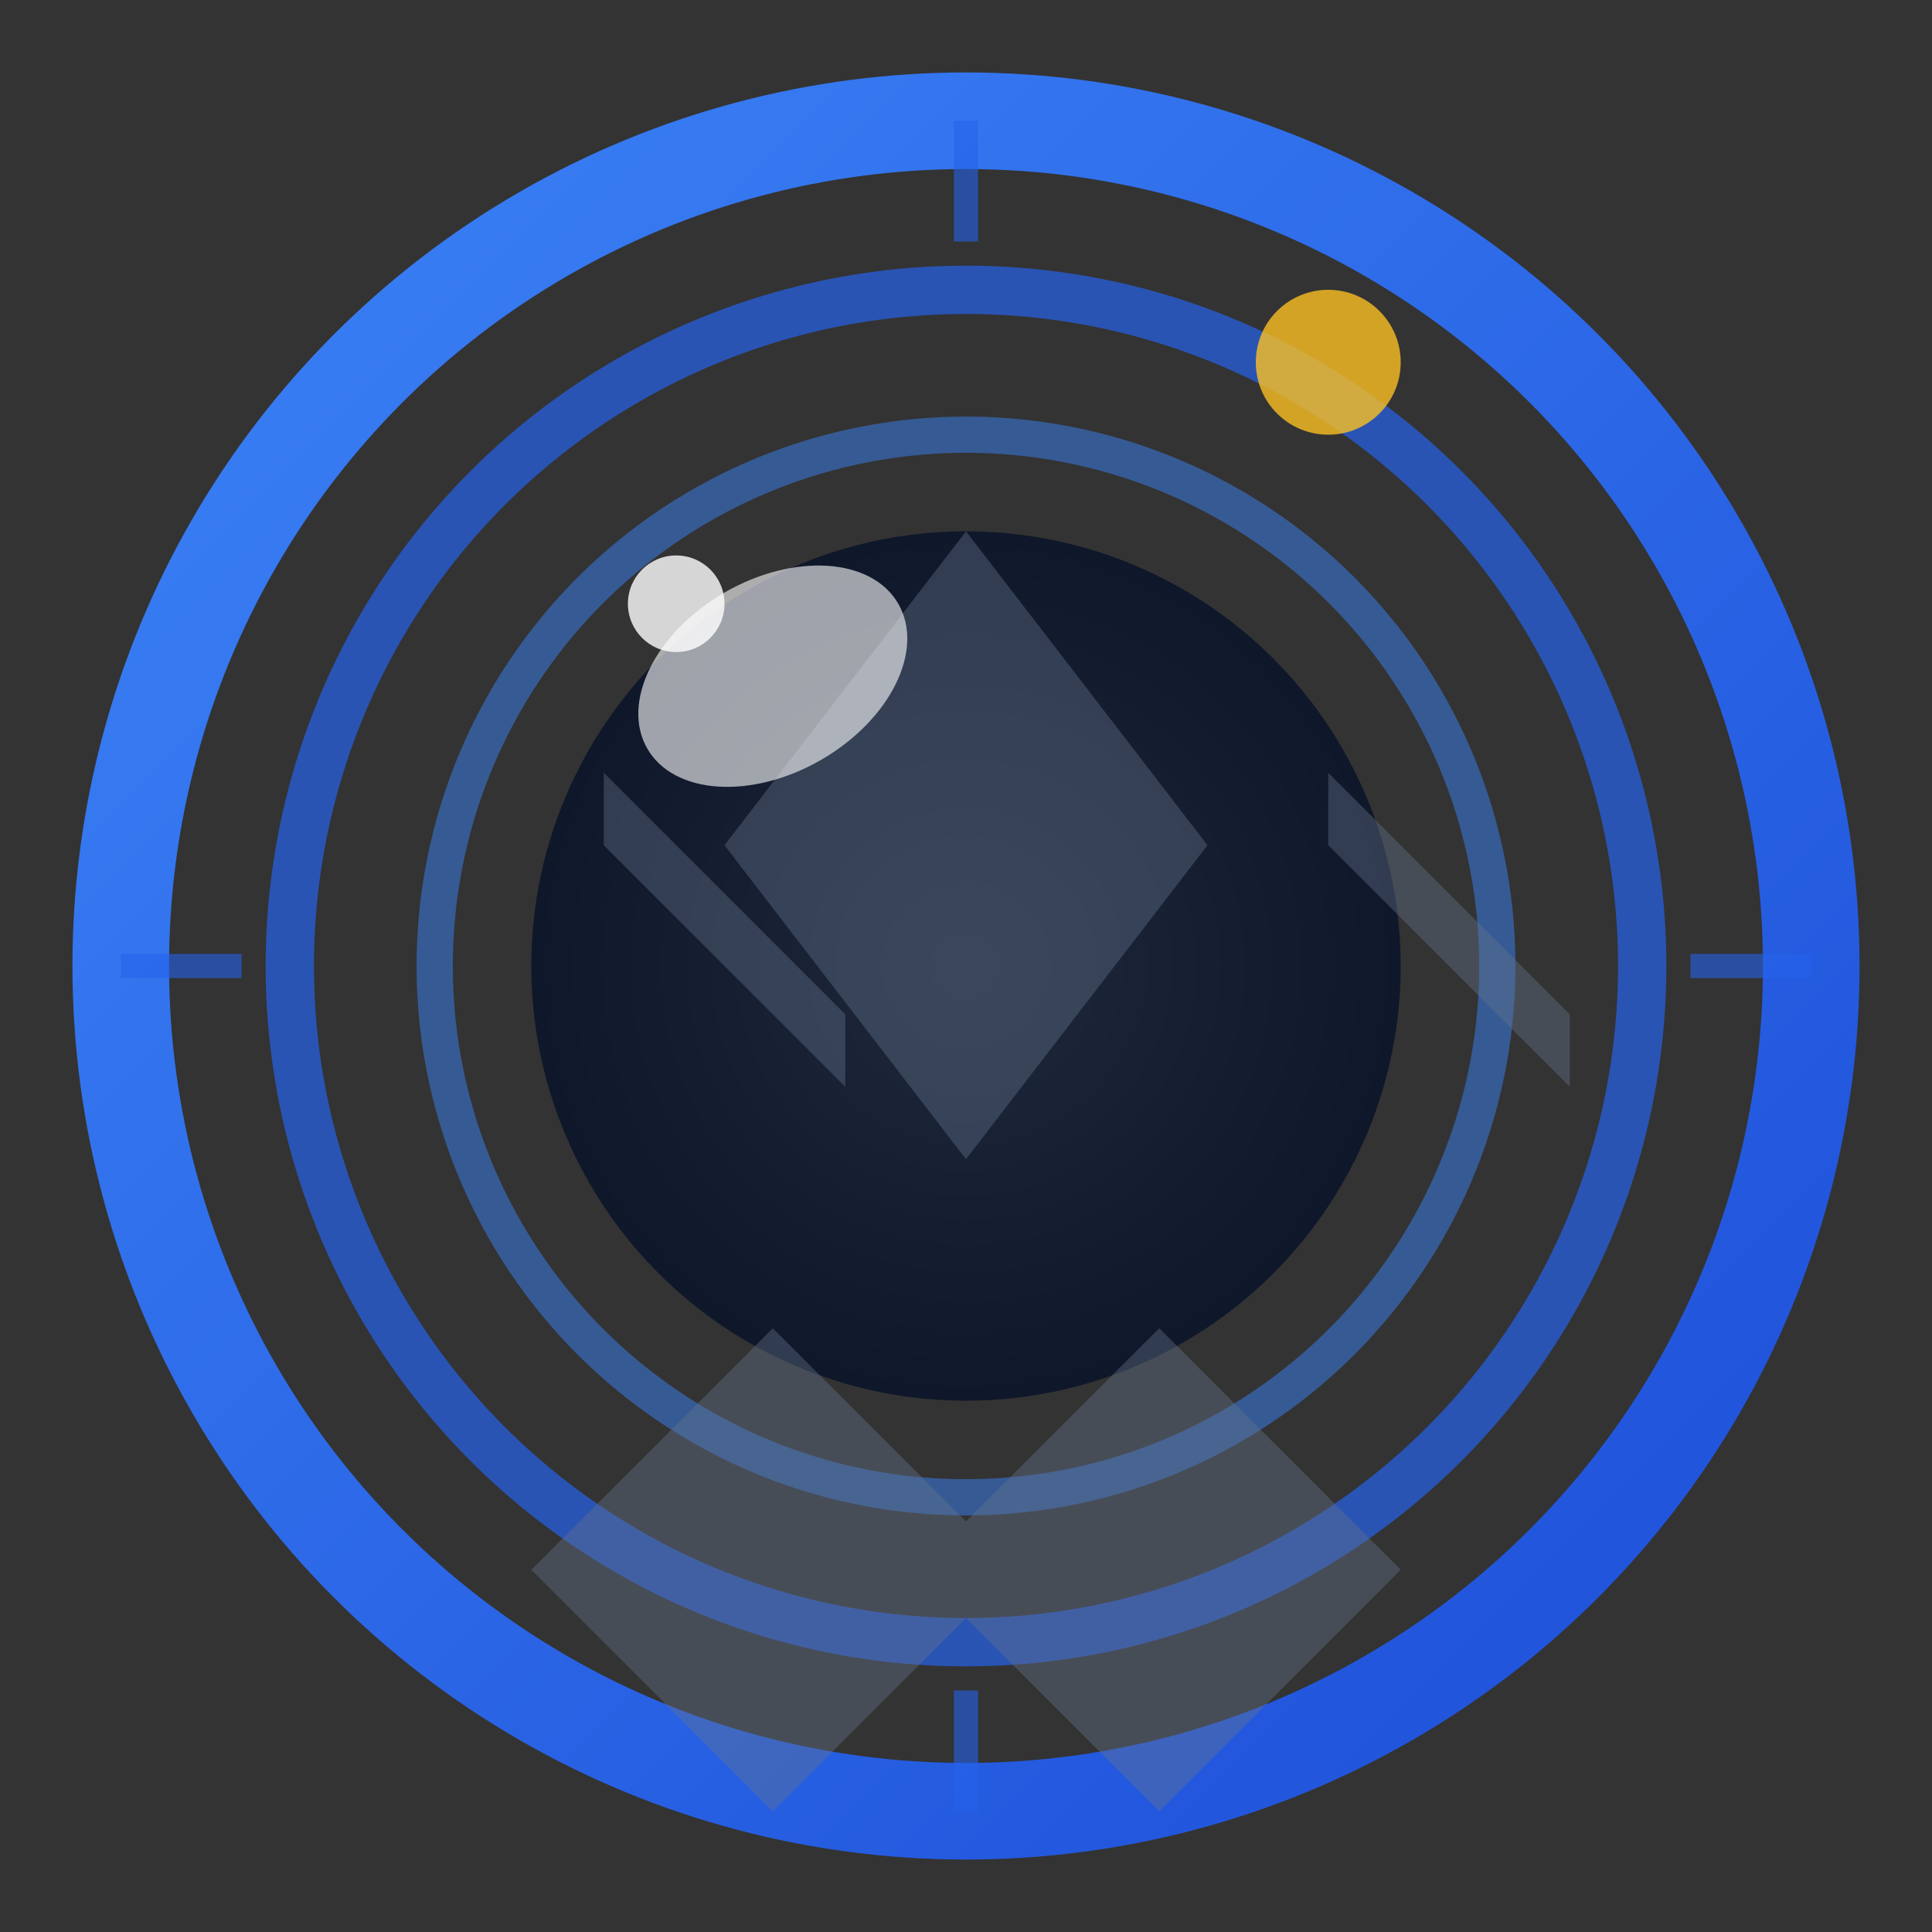 <svg width="80" height="80" viewBox="0 0 80 80" fill="none" xmlns="http://www.w3.org/2000/svg">
  <rect x="0" y="0" width="80" height="80" fill="#333333" stroke="none"/>
  <!-- Camera Lens Icon -->
  
  <defs>
    <linearGradient id="lensGrad" x1="0%" y1="0%" x2="100%" y2="100%">
      <stop offset="0%" style="stop-color:#3b82f6;stop-opacity:1" />
      <stop offset="100%" style="stop-color:#1d4ed8;stop-opacity:1" />
    </linearGradient>
    
    <radialGradient id="centerGrad" cx="50%" cy="50%" r="50%">
      <stop offset="0%" style="stop-color:#1e293b;stop-opacity:1" />
      <stop offset="100%" style="stop-color:#0f172a;stop-opacity:1" />
    </radialGradient>
  </defs>
  
  <!-- Outer lens ring -->
  <circle cx="40" cy="40" r="35" fill="none" stroke="url(#lensGrad)" stroke-width="4"/>
  
  <!-- Middle ring -->
  <circle cx="40" cy="40" r="28" fill="none" stroke="#2563eb" stroke-width="2" opacity="0.7"/>
  
  <!-- Inner ring -->
  <circle cx="40" cy="40" r="22" fill="none" stroke="#3b82f6" stroke-width="1.5" opacity="0.5"/>
  
  <!-- Lens center -->
  <circle cx="40" cy="40" r="18" fill="url(#centerGrad)"/>
  
  <!-- Aperture blades -->
  <g opacity="0.4">
    <polygon points="40,22 50,35 40,48 30,35" fill="#64748b"/>
    <polygon points="25,32 35,42 35,45 25,35" fill="#64748b"/>
    <polygon points="55,32 65,42 65,45 55,35" fill="#64748b"/>
    <polygon points="32,55 42,65 32,75 22,65" fill="#64748b"/>
    <polygon points="48,55 58,65 48,75 38,65" fill="#64748b"/>
  </g>
  
  <!-- Lens highlights -->
  <ellipse cx="32" cy="28" rx="6" ry="4" fill="white" opacity="0.6" transform="rotate(-30 32 28)"/>
  <circle cx="28" cy="25" r="2" fill="white" opacity="0.8"/>
  
  <!-- Focal length markings -->
  <g opacity="0.6">
    <line x1="40" y1="5" x2="40" y2="10" stroke="#2563eb" stroke-width="1"/>
    <line x1="40" y1="70" x2="40" y2="75" stroke="#2563eb" stroke-width="1"/>
    <line x1="5" y1="40" x2="10" y2="40" stroke="#2563eb" stroke-width="1"/>
    <line x1="70" y1="40" x2="75" y2="40" stroke="#2563eb" stroke-width="1"/>
  </g>
  
  <!-- Professional coating indicator -->
  <circle cx="55" cy="15" r="3" fill="#fbbf24" opacity="0.8"/>
</svg>
